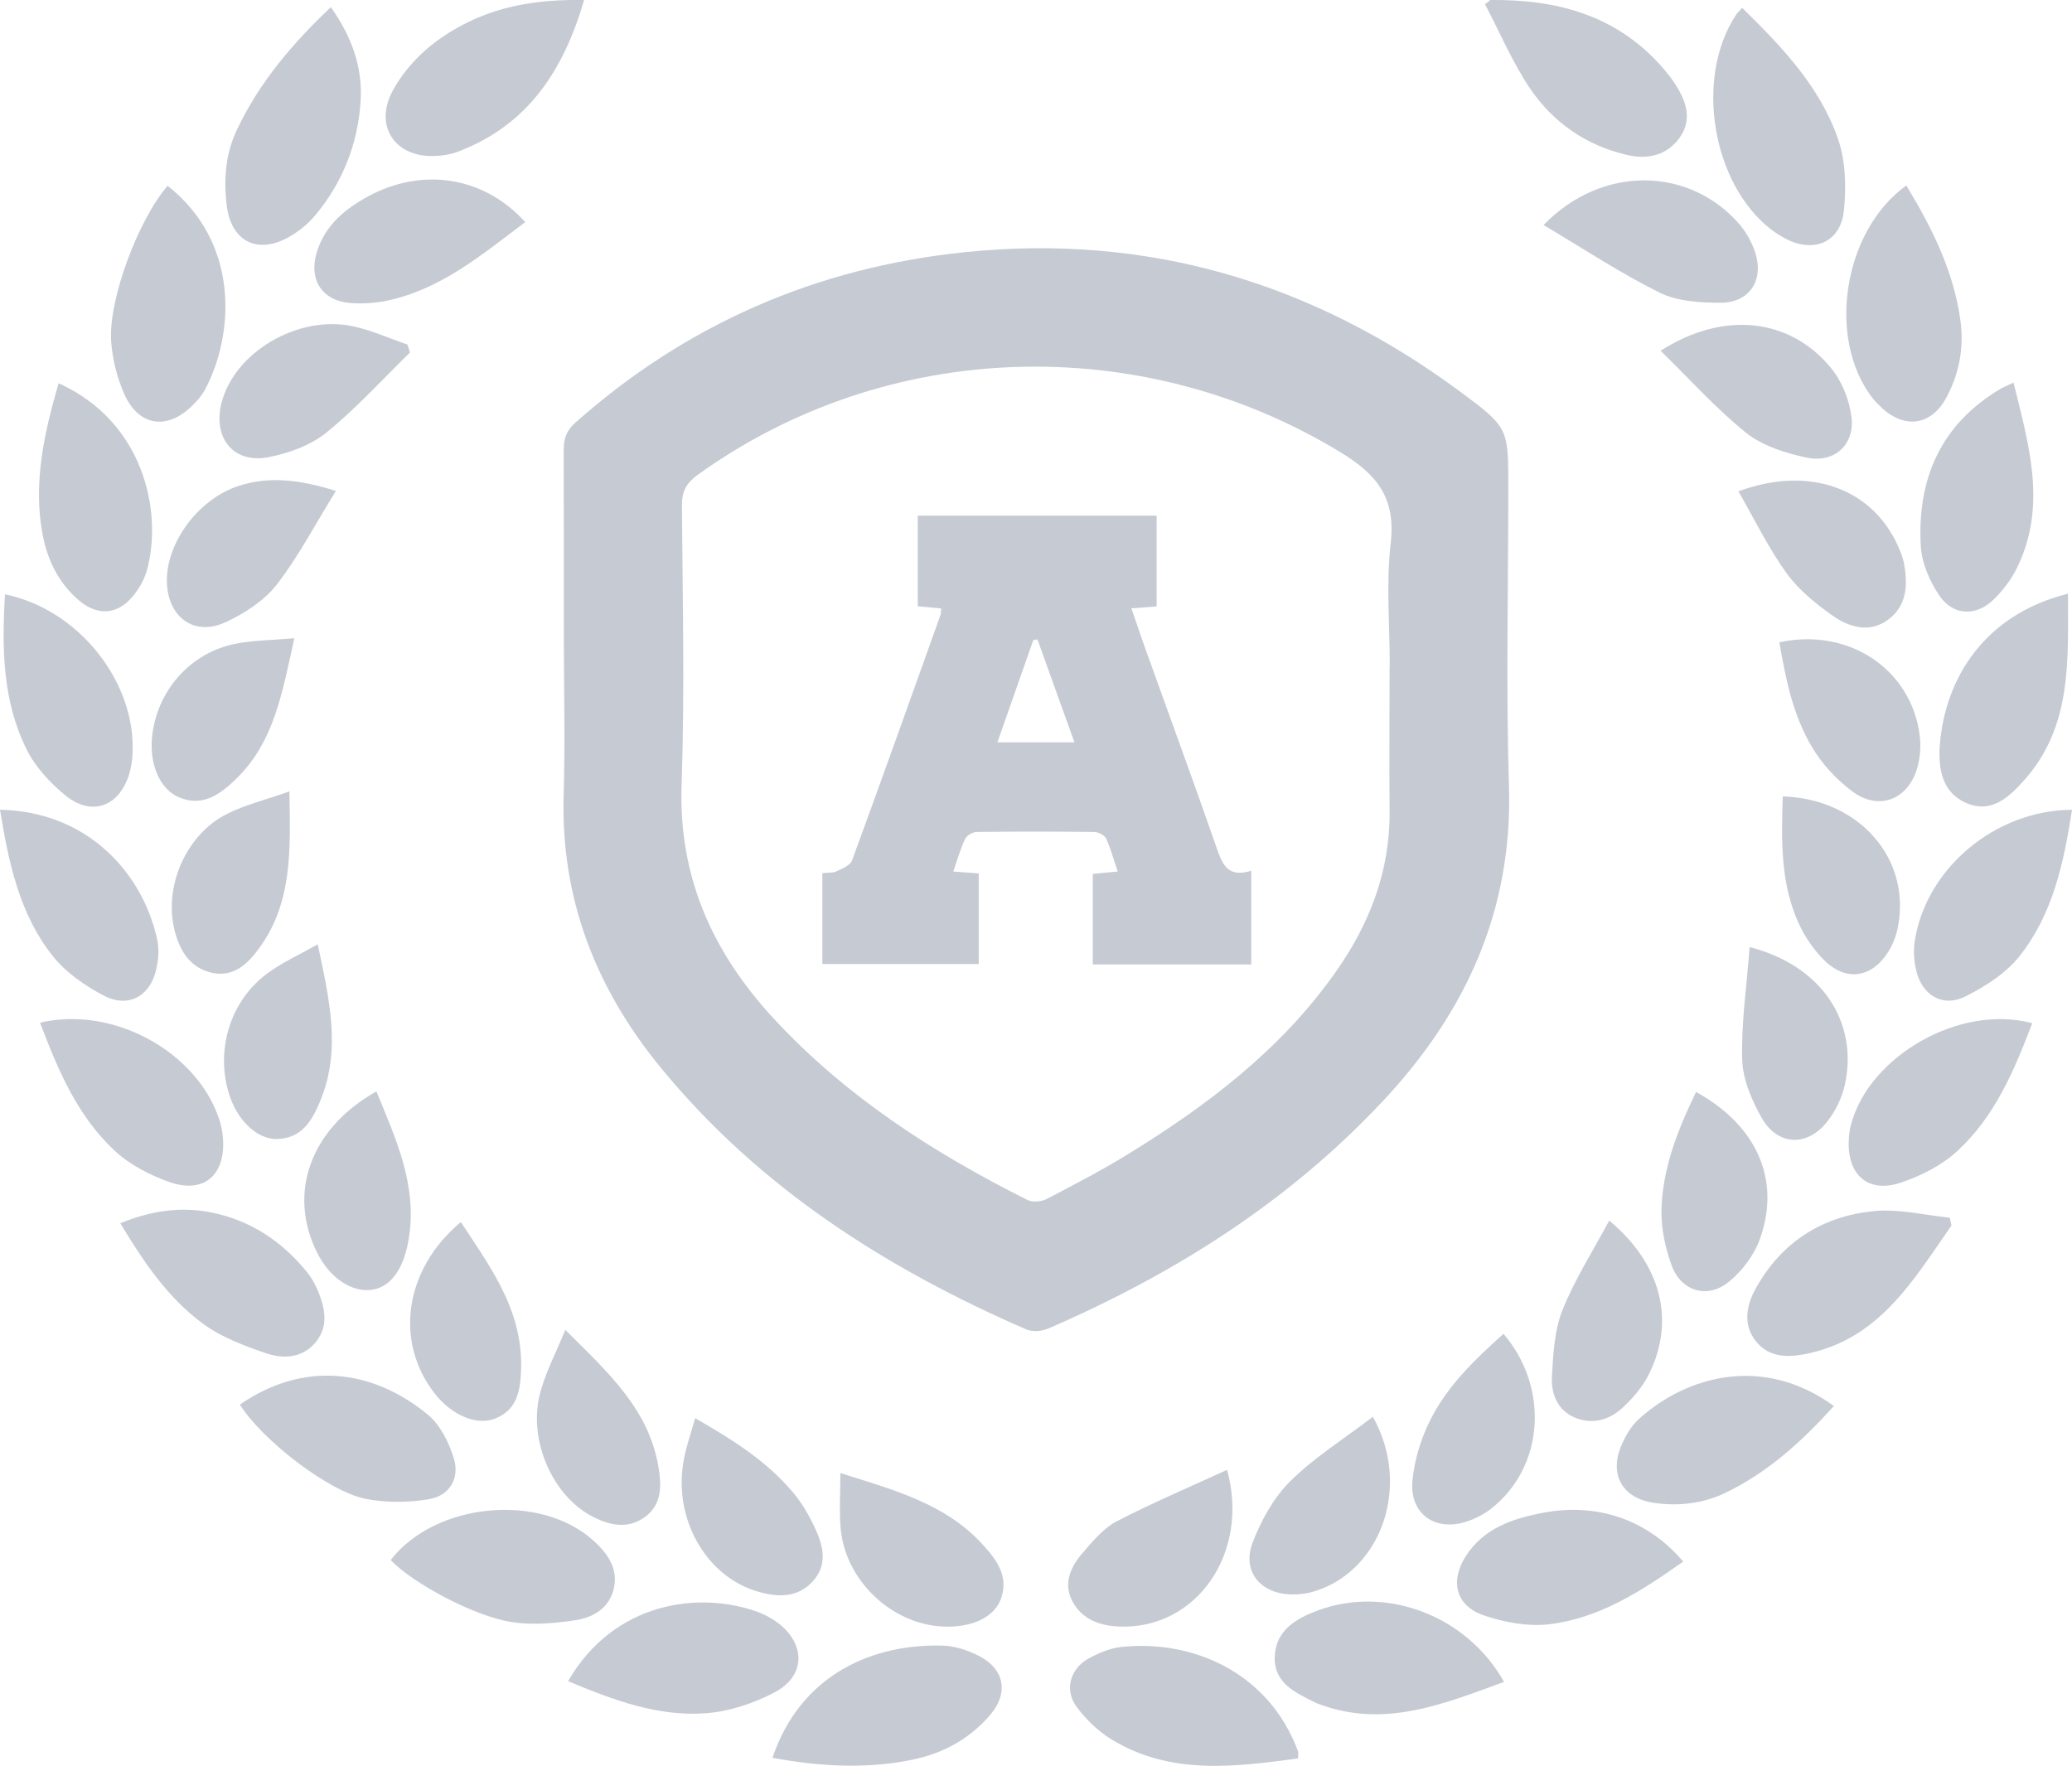 <?xml version="1.0" encoding="UTF-8"?><svg id="Layer_2" xmlns="http://www.w3.org/2000/svg" viewBox="0 0 128.8 109.78"><defs><style>.cls-1{fill:#c6cad3;}</style></defs><g id="Layer_1-2"><g><path class="cls-1" d="M35.05,39.84c0-3.95,0-7.9-.01-11.85,0-.7,.16-1.21,.71-1.7,6.92-6.15,15.03-9.66,24.2-10.61,11.37-1.18,21.62,1.87,30.78,8.64,3.06,2.26,3.03,2.3,3.03,6.05,0,6.16-.15,12.33,.04,18.49,.24,7.7-2.66,14.05-7.79,19.54-5.88,6.3-13.02,10.81-20.89,14.21-.38,.16-.95,.2-1.32,.04-8.72-3.79-16.59-8.81-22.69-16.23-4.05-4.92-6.27-10.54-6.07-17.02,.09-3.19,.02-6.38,.01-9.57Zm51.34,1.53c0-2.54-.23-5.1,.06-7.61,.32-2.79-.83-4.25-3.13-5.65-12.41-7.54-28.19-7.05-39.95,1.41-.68,.49-.98,1-.98,1.87,.04,5.8,.18,11.61-.02,17.4-.2,5.75,1.94,10.44,5.74,14.55,4.48,4.83,9.92,8.34,15.76,11.26,.31,.16,.86,.11,1.19-.06,1.67-.87,3.35-1.74,4.95-2.72,4.98-3.05,9.6-6.54,13.01-11.38,2.12-3,3.4-6.3,3.36-10.04-.03-3.01,0-6.02,0-9.03Z"/><path class="cls-1" d="M20.57,.45c1.28,1.81,1.97,3.7,1.85,5.77-.15,2.66-1.1,5.09-2.81,7.15-.47,.57-1.1,1.07-1.75,1.42-1.91,1.02-3.48,.18-3.76-1.97-.21-1.64-.09-3.25,.64-4.78,1.39-2.92,3.42-5.32,5.83-7.6Z"/><path class="cls-1" d="M108.29,.48c2.49,2.44,4.83,4.9,5.96,8.14,.48,1.37,.52,3,.37,4.47-.2,1.97-1.86,2.67-3.62,1.75-.32-.17-.63-.36-.91-.58-3.68-2.85-4.75-9.44-2.18-13.33,.08-.12,.18-.21,.39-.45Z"/><path class="cls-1" d="M80.68,109.32c-3.96,.53-7.92,1.05-11.58-1.18-.84-.51-1.61-1.26-2.19-2.05-.76-1.04-.38-2.35,.75-2.98,.62-.34,1.33-.64,2.03-.72,4.43-.48,9.18,1.57,11,6.49,.03,.09,0,.21,0,.44Z"/><path class="cls-1" d="M48.02,109.27c1.76-5.2,6.28-7.12,10.67-6.96,.7,.03,1.43,.28,2.07,.59,1.67,.8,1.99,2.33,.77,3.74-1.3,1.5-2.97,2.4-4.92,2.78-2.84,.56-5.67,.4-8.59-.14Z"/><path class="cls-1" d="M10.43,11.56c4.5,3.55,4.12,9.25,2.33,12.63-.2,.38-.49,.72-.8,1.02-1.57,1.56-3.36,1.3-4.25-.75-.44-1-.72-2.14-.8-3.23-.18-2.61,1.69-7.58,3.51-9.68Z"/><path class="cls-1" d="M118.5,11.53c1.62,2.67,2.96,5.37,3.37,8.44,.22,1.66-.08,3.25-.87,4.73-.93,1.74-2.57,2-4.03,.65-.21-.2-.42-.4-.59-.63-2.83-3.68-1.81-10.36,2.12-13.19Z"/><path class="cls-1" d="M93.5,104.56c-3.79,1.38-7.45,2.9-11.51,1.38-.07-.03-.14-.05-.2-.08-1.25-.62-2.62-1.22-2.55-2.88,.07-1.66,1.37-2.38,2.73-2.88,4.23-1.54,9.23,.35,11.53,4.47Z"/><path class="cls-1" d="M35.31,104.52c2.84-4.92,8.11-5.64,11.79-4.31,.44,.16,.86,.39,1.24,.67,1.75,1.31,1.75,3.3-.17,4.32-1.3,.69-2.83,1.2-4.29,1.31-2.99,.22-5.76-.82-8.56-1.99Z"/><path class="cls-1" d="M3.65,23.83c5.29,2.38,6.47,8,5.49,11.59-.16,.61-.51,1.21-.92,1.69-.93,1.1-2.14,1.18-3.26,.26-1.28-1.06-1.99-2.5-2.3-4.08-.62-3.21,.07-6.31,.98-9.46Z"/><path class="cls-1" d="M125.17,23.8c.94,3.84,2.07,7.57,.27,11.38-.36,.77-.9,1.5-1.51,2.09-1.1,1.07-2.53,1.01-3.38-.25-.6-.89-1.09-2.02-1.15-3.07-.23-4.17,1.23-7.57,4.96-9.78,.21-.12,.45-.21,.8-.38Z"/><path class="cls-1" d="M36.31,0c-1.28,4.39-3.51,7.8-7.87,9.44-.46,.17-.99,.25-1.49,.26-2.46,.06-3.72-1.94-2.51-4.11,1.07-1.92,2.74-3.28,4.69-4.23C31.35,.28,33.73-.04,36.31,0Z"/><path class="cls-1" d="M92.67,0c4.06-.04,7.74,.92,10.57,4.08,.34,.38,.66,.78,.93,1.2,.65,1.03,1.03,2.14,.26,3.25-.8,1.15-2.03,1.4-3.3,1.1-2.54-.59-4.6-2.02-6.04-4.16-1.09-1.63-1.86-3.46-2.78-5.21,.12-.09,.24-.18,.35-.27Z"/><path class="cls-1" d="M.31,36.95c4.58,.93,8.15,5.45,7.93,9.9-.02,.43-.09,.87-.21,1.28-.63,2.01-2.31,2.65-3.95,1.33-.96-.78-1.88-1.77-2.42-2.86C.16,43.59,.11,40.33,.31,36.95Z"/><path class="cls-1" d="M104.63,97.08c-2.6,1.84-5.21,3.53-8.35,3.9-1.31,.15-2.76-.12-4.03-.55-1.75-.59-2.14-2.12-1.13-3.69,1.11-1.73,2.89-2.33,4.78-2.69,3.38-.65,6.52,.42,8.73,3.03Z"/><path class="cls-1" d="M128.55,36.91c0,4.16,.26,8.25-2.72,11.59-.93,1.04-2.01,2.08-3.56,1.44-1.54-.64-1.79-2.13-1.69-3.58,.32-4.26,2.85-8.18,7.97-9.45Z"/><path class="cls-1" d="M24.28,96.99c2.76-3.57,9.25-4.22,12.59-1.23,.86,.77,1.55,1.7,1.3,2.93-.25,1.26-1.28,1.87-2.42,2.04-1.3,.19-2.67,.31-3.95,.11-2.41-.38-6.19-2.46-7.51-3.85Z"/><path class="cls-1" d="M121.3,76.2c-2.38,3.4-4.49,7.1-9.13,7.99-1.12,.21-2.22,.17-2.99-.77-.85-1.03-.63-2.24-.06-3.28,1.59-2.9,4.14-4.54,7.39-4.85,1.54-.15,3.13,.26,4.69,.41,.04,.16,.07,.33,.11,.49Z"/><path class="cls-1" d="M114,87.41c-2,2.21-4.1,4.12-6.73,5.39-1.41,.68-2.92,.85-4.46,.63-1.95-.28-2.8-1.76-2.02-3.57,.25-.59,.6-1.19,1.06-1.62,3.05-2.77,7.81-3.99,12.15-.83Z"/><path class="cls-1" d="M126.33,63.61c-1.13,2.97-2.34,5.81-4.65,7.94-.97,.9-2.28,1.56-3.55,1.98-1.98,.66-3.27-.47-3.21-2.54,.01-.36,.05-.73,.14-1.07,1.13-4.28,6.8-7.52,11.26-6.31Z"/><path class="cls-1" d="M7.47,76.05c1.87-.77,3.69-1.04,5.53-.7,2.48,.46,4.5,1.78,6.08,3.73,.25,.31,.46,.66,.62,1.02,.47,1.1,.78,2.25-.04,3.3-.8,1.01-2,1.11-3.09,.74-1.38-.47-2.82-1.01-3.97-1.86-2.15-1.59-3.66-3.8-5.12-6.23Z"/><path class="cls-1" d="M0,50.34c5.49,.11,8.88,3.98,9.77,8.06,.13,.58,.08,1.23-.05,1.82-.35,1.69-1.73,2.48-3.26,1.68-1.19-.62-2.39-1.46-3.21-2.5-2.05-2.6-2.71-5.77-3.25-9.06Z"/><path class="cls-1" d="M128.8,50.35c-.51,3.29-1.19,6.45-3.22,9.04-.85,1.09-2.15,1.93-3.41,2.56-1.4,.7-2.69-.07-3.05-1.6-.14-.58-.19-1.23-.1-1.82,.69-4.52,4.98-8.16,9.78-8.19Z"/><path class="cls-1" d="M14.91,87.32c4.02-2.77,8.29-2.17,11.69,.63,.77,.64,1.31,1.73,1.61,2.71,.38,1.25-.26,2.32-1.54,2.54-1.28,.22-2.68,.23-3.95-.02-2.35-.48-6.45-3.69-7.81-5.86Z"/><path class="cls-1" d="M2.48,63.58c4.51-1.07,9.7,1.76,11.13,5.95,.15,.44,.24,.91,.26,1.38,.1,2.19-1.24,3.31-3.32,2.58-1.23-.43-2.49-1.08-3.43-1.96-2.3-2.14-3.51-4.99-4.63-7.95Z"/><path class="cls-1" d="M32.65,13.81c-2.69,2.01-5.26,4.21-8.68,4.9-.7,.14-1.44,.18-2.16,.13-1.76-.12-2.63-1.42-2.13-3.12,.5-1.68,1.73-2.71,3.2-3.51,3.4-1.84,7.22-1.23,9.77,1.6Z"/><path class="cls-1" d="M95.95,13.99c3.64-3.76,9.1-3.64,12.21-.01,.43,.51,.77,1.15,.97,1.79,.51,1.69-.4,3.05-2.17,3.05-1.28,0-2.69-.08-3.8-.63-2.44-1.21-4.73-2.73-7.21-4.2Z"/><path class="cls-1" d="M52.24,91.58c3.34,1.05,6.47,1.89,8.77,4.36,.9,.97,1.74,2.03,1.2,3.48-.43,1.15-1.84,1.78-3.59,1.7-3.18-.14-6.06-2.85-6.36-6.07-.1-1.09-.02-2.2-.02-3.47Z"/><path class="cls-1" d="M76.28,91.39c1.43,5.23-1.97,9.91-6.68,9.73-1.23-.04-2.33-.44-2.93-1.56-.62-1.16-.08-2.21,.68-3.08,.61-.7,1.26-1.48,2.06-1.9,2.2-1.14,4.49-2.11,6.86-3.2Z"/><path class="cls-1" d="M103.22,21.81c3.91-2.51,8.05-2.05,10.61,1.08,.67,.82,1.13,1.97,1.26,3.02,.22,1.74-1.06,2.9-2.78,2.54-1.31-.28-2.74-.72-3.76-1.54-1.88-1.5-3.49-3.32-5.33-5.11Z"/><path class="cls-1" d="M25.49,21.91c-1.72,1.68-3.35,3.48-5.21,4.99-.96,.78-2.29,1.26-3.53,1.51-2.19,.46-3.52-1.13-2.99-3.32,.78-3.18,4.76-5.55,8.21-4.8,1.15,.25,2.24,.75,3.36,1.13,.05,.16,.1,.32,.15,.48Z"/><path class="cls-1" d="M85.34,88.08c2.38,4.23,.58,9.46-3.51,10.81-.5,.17-1.07,.25-1.6,.23-1.91-.06-3.04-1.46-2.36-3.23,.53-1.38,1.31-2.8,2.35-3.82,1.5-1.48,3.34-2.63,5.12-3.99Z"/><path class="cls-1" d="M43.22,88.17c2.35,1.35,4.46,2.68,6.09,4.63,.53,.63,.96,1.37,1.31,2.11,.53,1.11,.87,2.31-.07,3.37-.97,1.09-2.25,1.03-3.53,.64-3.2-.98-5.2-4.59-4.51-8.19,.15-.81,.43-1.59,.7-2.56Z"/><path class="cls-1" d="M20.88,30.52c-1.29,2.08-2.33,4.09-3.69,5.84-.78,1-2.01,1.79-3.19,2.33-1.89,.87-3.49-.27-3.62-2.35-.15-2.49,1.92-5.34,4.51-6.15,1.9-.6,3.78-.36,5.99,.33Z"/><path class="cls-1" d="M108.05,30.55c4.36-1.62,8.26-.23,9.9,3.32,.17,.36,.32,.74,.4,1.12,.25,1.34,.21,2.67-1,3.55-1.17,.84-2.42,.45-3.45-.28-1.05-.74-2.1-1.6-2.84-2.62-1.13-1.57-1.99-3.34-3-5.1Z"/><path class="cls-1" d="M93.46,82.92c2.88,3.37,2.52,8.31-.78,10.88-.45,.35-.99,.62-1.53,.8-1.95,.63-3.53-.49-3.35-2.53,.11-1.26,.51-2.57,1.07-3.71,1.06-2.17,2.8-3.83,4.59-5.44Z"/><path class="cls-1" d="M110.61,39.93c4.32-.94,8.24,1.7,8.73,5.85,.07,.63,.02,1.31-.15,1.93-.56,2-2.4,2.73-4.06,1.48-.96-.72-1.84-1.66-2.46-2.69-1.21-2-1.67-4.28-2.06-6.57Z"/><path class="cls-1" d="M35.14,82.68c2.67,2.65,5.21,4.94,5.8,8.57,.19,1.16,.19,2.31-.85,3.06-1.1,.8-2.28,.51-3.39-.1-2.37-1.3-3.85-4.67-3.15-7.5,.32-1.31,.98-2.53,1.59-4.04Z"/><path class="cls-1" d="M18.3,39.67c-.75,3.33-1.23,6.43-3.62,8.75-.99,.96-2.08,1.78-3.57,1.14-1.17-.5-1.82-2.03-1.66-3.72,.28-2.87,2.36-5.26,5.19-5.82,1.12-.22,2.28-.22,3.66-.34Z"/><path class="cls-1" d="M28.65,75.98c1.76,2.67,3.62,5.19,3.74,8.49,0,.14,.01,.29,.01,.43-.04,1.33-.12,2.68-1.6,3.28-1.17,.48-2.72-.2-3.78-1.55-2.52-3.24-1.88-7.73,1.63-10.66Z"/><path class="cls-1" d="M100.03,75.88c3.26,2.7,4.14,6.28,2.44,9.61-.4,.78-1.02,1.5-1.68,2.09-.83,.74-1.89,.99-2.94,.53-1.06-.47-1.43-1.49-1.38-2.52,.08-1.39,.15-2.87,.65-4.13,.77-1.92,1.9-3.69,2.91-5.57Z"/><path class="cls-1" d="M110.82,49.51c4.76,.15,8.01,3.89,7.15,8.16-.1,.52-.31,1.05-.59,1.5-1.03,1.64-2.64,1.87-4,.51-.65-.65-1.2-1.46-1.58-2.3-1.14-2.51-1.06-5.18-.98-7.86Z"/><path class="cls-1" d="M108.76,58.88c4.46,1.14,6.78,4.63,5.92,8.56-.18,.82-.59,1.65-1.11,2.31-1.24,1.55-3.05,1.48-4.04-.22-.63-1.1-1.19-2.41-1.23-3.63-.07-2.28,.28-4.58,.46-7.01Z"/><path class="cls-1" d="M19.75,58.7c.72,3.41,1.46,6.52,.19,9.66-.5,1.24-1.14,2.41-2.71,2.45-1.23,.03-2.43-1.12-2.95-2.67-.93-2.78,0-5.92,2.37-7.65,.89-.65,1.92-1.12,3.1-1.78Z"/><path class="cls-1" d="M105.44,67.89c3.75,2.07,5.26,5.43,3.98,9.08-.36,1.03-1.12,2.06-1.98,2.74-1.33,1.06-2.94,.56-3.53-1.05-.4-1.1-.66-2.33-.63-3.49,.08-2.57,1.01-4.93,2.15-7.28Z"/><path class="cls-1" d="M23.4,67.86c1.23,2.98,2.55,5.85,2.01,9.15-.29,1.8-1.07,2.96-2.22,3.16-1.27,.23-2.69-.7-3.48-2.3-1.85-3.7-.41-7.72,3.69-10.02Z"/><path class="cls-1" d="M17.99,49.19c.06,3.62,.21,6.91-1.89,9.77-.7,.96-1.56,1.8-2.91,1.52-1.37-.3-2.01-1.36-2.33-2.61-.71-2.75,.71-6.01,3.27-7.28,1.12-.56,2.36-.86,3.86-1.39Z"/><path class="cls-1" d="M77.78,59.96h-9.85v-5.63c.47-.05,.93-.09,1.55-.15-.25-.72-.43-1.41-.72-2.05-.1-.21-.49-.41-.75-.41-2.43-.03-4.86-.03-7.29,0-.25,0-.63,.22-.73,.44-.29,.61-.47,1.27-.73,2.02,.59,.04,1.05,.08,1.58,.12v5.63h-9.72v-5.65c.3-.03,.61,0,.85-.1,.37-.17,.89-.38,1-.7,1.86-5.07,3.67-10.15,5.49-15.24,.03-.1,.03-.21,.05-.41-.47-.04-.91-.09-1.46-.14v-5.63h14.85v5.64c-.5,.04-.96,.07-1.57,.12,.35,1,.66,1.95,1,2.88,1.42,3.96,2.87,7.9,4.25,11.87,.37,1.06,.66,2.05,2.2,1.56v5.83Zm-10.99-13.81c-.81-2.25-1.55-4.32-2.3-6.4-.09,.02-.17,.03-.26,.05-.73,2.09-1.47,4.18-2.23,6.35h4.78Z"/></g></g></svg>